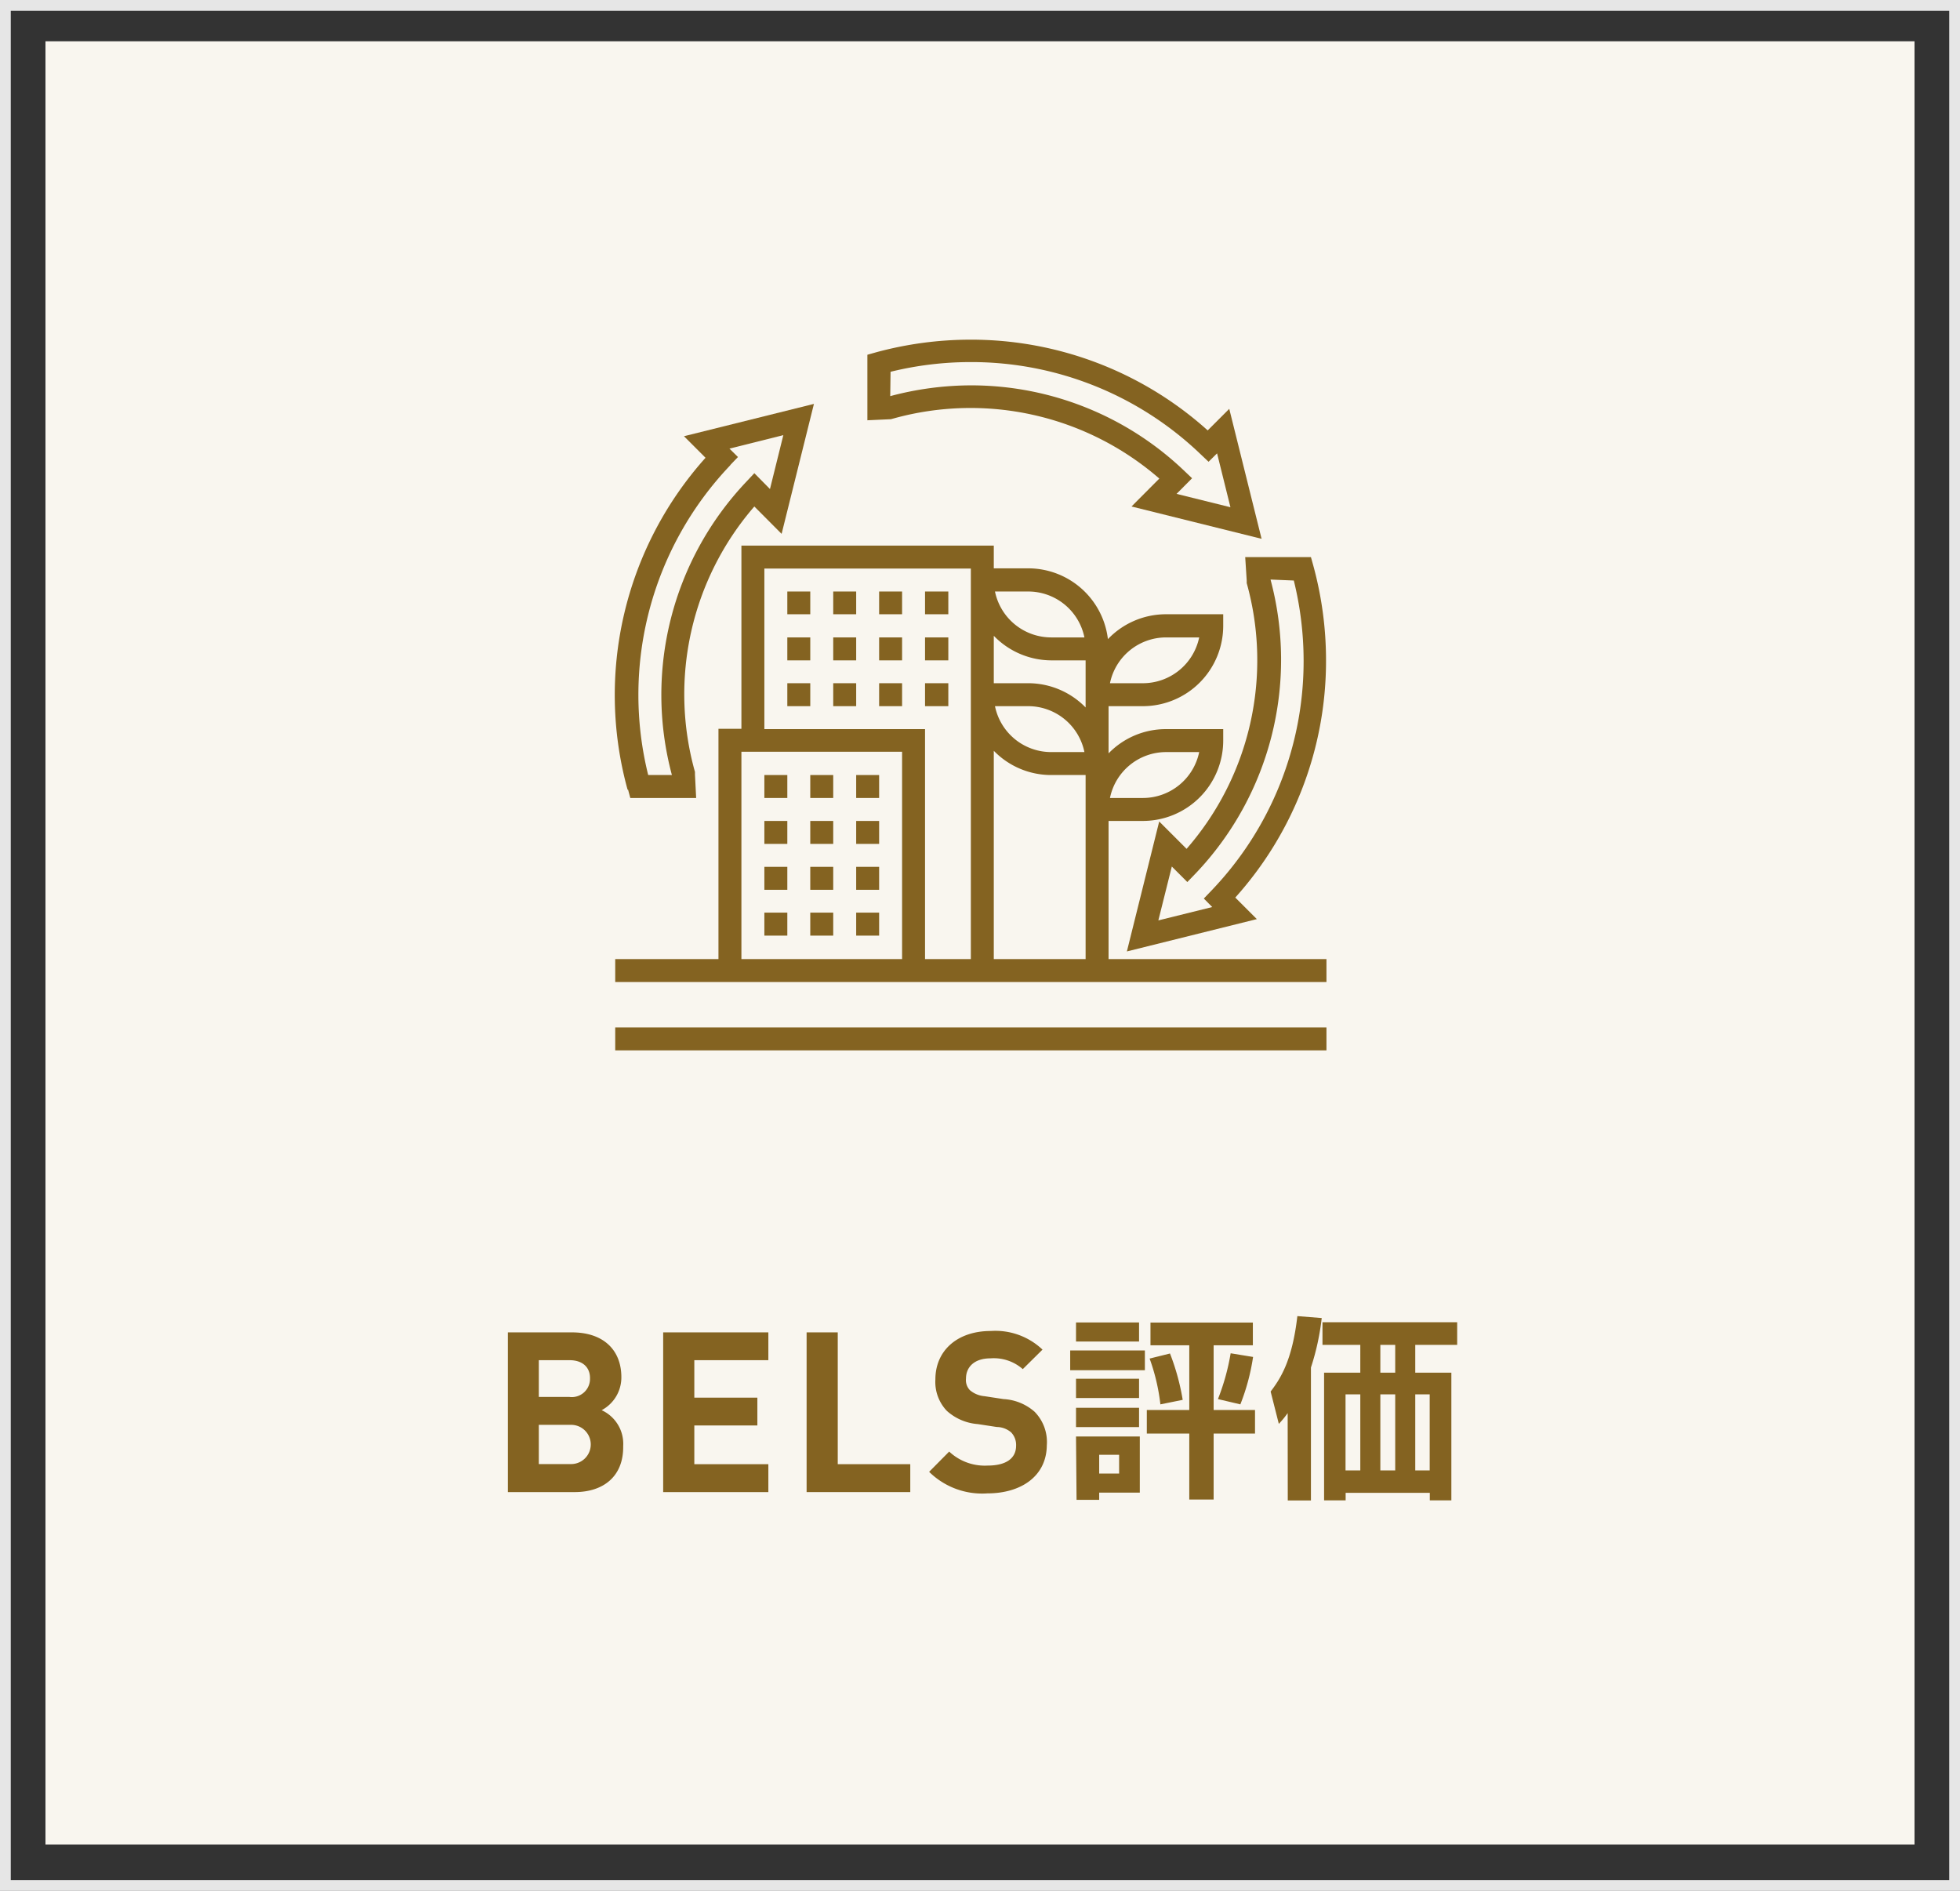 <svg xmlns="http://www.w3.org/2000/svg" width="181.88" height="175.47" viewBox="0 0 181.88 175.47"><rect x="0" y="0" width="181.88" height="175.47" fill="#333333" stroke="none"/><defs><style>.cls-1{fill:#e6e6e6;}.cls-2{fill:#f9f6ef;}.cls-3{fill:#846321;}</style></defs><g id="レイヤー_2" data-name="レイヤー 2"><g id="レイヤー_2-2" data-name="レイヤー 2"><path class="cls-1" d="M180.88,1V174.47H1V1H180.88m1-1H0V175.47H181.88V0Z"/><rect class="cls-2" x="4.22" y="3.83" width="173.44" height="167.33"/><path class="cls-3" d="M53.33,138.46h-6.2V123.64h5.95c2.9,0,4.58,1.62,4.58,4.16a3.44,3.44,0,0,1-1.83,3.06,3.43,3.43,0,0,1,2,3.33C57.87,137,56,138.46,53.33,138.46Zm-.48-12.24H50v3.41h2.83a1.69,1.69,0,0,0,1.92-1.71C54.77,126.9,54.08,126.22,52.85,126.22Zm.19,6H50v3.64h3a1.82,1.82,0,1,0,0-3.64Z"/><path class="cls-3" d="M61.54,138.46V123.64H71.3v2.58H64.43v3.48h5.85v2.58H64.43v3.59H71.3v2.59Z"/><path class="cls-3" d="M74.85,138.46V123.64h2.89v12.23h6.73v2.59Z"/><path class="cls-3" d="M91.62,138.58a7,7,0,0,1-5.4-2l1.86-1.88A4.83,4.83,0,0,0,91.64,136c1.73,0,2.65-.67,2.65-1.85a1.68,1.68,0,0,0-.46-1.23,2.08,2.08,0,0,0-1.33-.5l-1.77-.27a4.84,4.84,0,0,1-2.87-1.23A3.89,3.89,0,0,1,86.8,128c0-2.64,2-4.49,5.15-4.49a6.34,6.34,0,0,1,4.79,1.73l-1.83,1.81a4.07,4.07,0,0,0-3-1c-1.54,0-2.27.85-2.27,1.87A1.35,1.35,0,0,0,90,129a2.38,2.38,0,0,0,1.35.56l1.77.27A4.74,4.74,0,0,1,96,131a4,4,0,0,1,1.14,3.12C97.11,137,94.74,138.58,91.62,138.58Z"/><path class="cls-3" d="M99.31,125.32h6.93v1.83H99.31Zm.54-2.6h5.85v1.77H99.85Zm0,5.22h5.85v1.79H99.85Zm0,2.7h5.85v1.79H99.85Zm0,2.66h5.92v5.21H102v.67h-2.1ZM102,135v1.74h1.85V135Zm8.36,4.15v-6.12h-3.94v-2.19h3.94v-6h-3.6v-2.11h9.5v2.11h-3.64v6h3.84v2.19h-3.84v6.12Zm-1.79-13.55a21.5,21.5,0,0,1,1.18,4.3l-2.07.42a18.64,18.64,0,0,0-1-4.25Zm7.71.32a19.86,19.86,0,0,1-1.18,4.4l-2.08-.49a20.94,20.94,0,0,0,1.18-4.25Z"/><path class="cls-3" d="M119.49,131.13a8.63,8.63,0,0,1-.82,1l-.76-3c.89-1.18,2-2.82,2.48-7l2.26.18a23,23,0,0,1-1,4.59v12.34h-2.15Zm15.73-8.43v2.1h-3.89v2.58h3.35v11.85h-2v-.7h-7.81v.7h-2V127.38h3.36V124.8h-3.51v-2.1Zm-10.36,6.69v7.06h1.37v-7.06Zm3.23-4.59v2.58h1.38V124.8Zm0,4.59v7.06h1.38v-7.06Zm3.24,0v7.06h1.34v-7.06Z"/><path class="cls-3" d="M57.09,95.34h66v2.13h-66Z"/><path class="cls-3" d="M82.93,38.83a26.7,26.7,0,0,1,24.65,5.58L105,47l12.07,3-3-12.06-2,2a32.82,32.82,0,0,0-22-8.42,33.45,33.45,0,0,0-8.8,1.18l-.78.22V39l2.18-.1Zm-.29-4.33a31.06,31.06,0,0,1,7.45-.9,30.72,30.72,0,0,1,21.31,8.54l.75.71.79-.78,1.24,5-5-1.24,1.44-1.45-.79-.75a28.62,28.62,0,0,0-19.77-7.87,29.18,29.18,0,0,0-7.45,1Z"/><path class="cls-3" d="M58.28,73.27l.21.78H64.6l-.11-2.18,0-.24A26.61,26.61,0,0,1,70,47l2.53,2.54,3-12.06-12.06,3,2,2a33,33,0,0,0-7.23,30.81Zm9.48-30.11.72-.75-.79-.78,5-1.25-1.24,5L70,43.91l-.75.8a28.74,28.74,0,0,0-6.9,27.21h-2.2a30.88,30.88,0,0,1,7.63-28.76Z"/><path class="cls-3" d="M115.69,53.87l0,.24a26.63,26.63,0,0,1-5.58,24.66l-2.54-2.54-3,12.06,12.06-3-2-2a32.84,32.84,0,0,0,8.42-22,33.34,33.34,0,0,0-1.18-8.8l-.22-.79h-6.1Zm4.37,0a31.09,31.09,0,0,1,.91,7.46,30.76,30.76,0,0,1-8.54,21.3l-.72.75.78.79-5,1.24,1.25-5,1.44,1.44L111,81a28.76,28.76,0,0,0,6.9-27.22Z"/><path class="cls-3" d="M79.45,71.92h2.13v2.13H79.45Z"/><path class="cls-3" d="M70.93,71.92h2.13v2.13H70.93Z"/><path class="cls-3" d="M75.19,71.92h2.13v2.13H75.19Z"/><path class="cls-3" d="M75.19,76.18h2.13v2.13H75.19Z"/><path class="cls-3" d="M70.93,76.18h2.13v2.13H70.93Z"/><path class="cls-3" d="M79.45,76.18h2.13v2.13H79.45Z"/><path class="cls-3" d="M75.19,80.44h2.13v2.13H75.19Z"/><path class="cls-3" d="M79.45,80.44h2.13v2.13H79.45Z"/><path class="cls-3" d="M70.93,80.44h2.13v2.13H70.93Z"/><path class="cls-3" d="M70.93,84.69h2.13v2.13H70.93Z"/><path class="cls-3" d="M79.45,84.69h2.13v2.13H79.45Z"/><path class="cls-3" d="M75.19,84.69h2.13v2.13H75.19Z"/><path class="cls-3" d="M73.06,63.4h2.13v2.13H73.06Z"/><path class="cls-3" d="M81.58,63.4h2.13v2.13H81.58Z"/><path class="cls-3" d="M77.32,63.4h2.13v2.13H77.32Z"/><path class="cls-3" d="M85.84,63.4H88v2.13H85.84Z"/><path class="cls-3" d="M81.58,59.15h2.13v2.13H81.58Z"/><path class="cls-3" d="M85.84,59.15H88v2.13H85.84Z"/><path class="cls-3" d="M77.32,59.15h2.13v2.13H77.32Z"/><path class="cls-3" d="M73.06,59.15h2.13v2.13H73.06Z"/><path class="cls-3" d="M73.06,54.89h2.13V57H73.06Z"/><path class="cls-3" d="M81.58,54.89h2.13V57H81.58Z"/><path class="cls-3" d="M77.32,54.89h2.13V57H77.32Z"/><path class="cls-3" d="M85.84,54.89H88V57H85.84Z"/><path class="cls-3" d="M102.87,76.18h3.19a7.46,7.46,0,0,0,7.45-7.45V67.66h-5.32a7.4,7.4,0,0,0-5.32,2.25V65.53h3.19a7.46,7.46,0,0,0,7.45-7.45V57h-5.32a7.44,7.44,0,0,0-5.38,2.31,7.45,7.45,0,0,0-7.39-6.57h-3.2V50.63H68.8v17H66.67V89H57.09v2.13h66V89H102.87Zm5.32-6.39h3.09a5.34,5.34,0,0,1-5.22,4.26H103A5.32,5.32,0,0,1,108.19,69.79Zm0-10.64h3.09a5.34,5.34,0,0,1-5.22,4.25H103A5.32,5.32,0,0,1,108.19,59.15ZM100.74,89H92.22V69.67a7.42,7.42,0,0,0,5.33,2.25h3.19V89ZM92.33,65.53h3.09a5.33,5.33,0,0,1,5.21,4.26H97.55A5.32,5.32,0,0,1,92.33,65.53Zm3.09-10.64a5.32,5.32,0,0,1,5.21,4.26H97.55a5.33,5.33,0,0,1-5.22-4.26Zm2.13,6.39h3.19v4.37a7.44,7.44,0,0,0-5.32-2.25h-3.2V59A7.46,7.46,0,0,0,97.55,61.28ZM70.93,52.76H90.09V89H85.84V67.66H70.93Zm-2.13,17H83.71V89H68.8Z"/></g></g></svg>